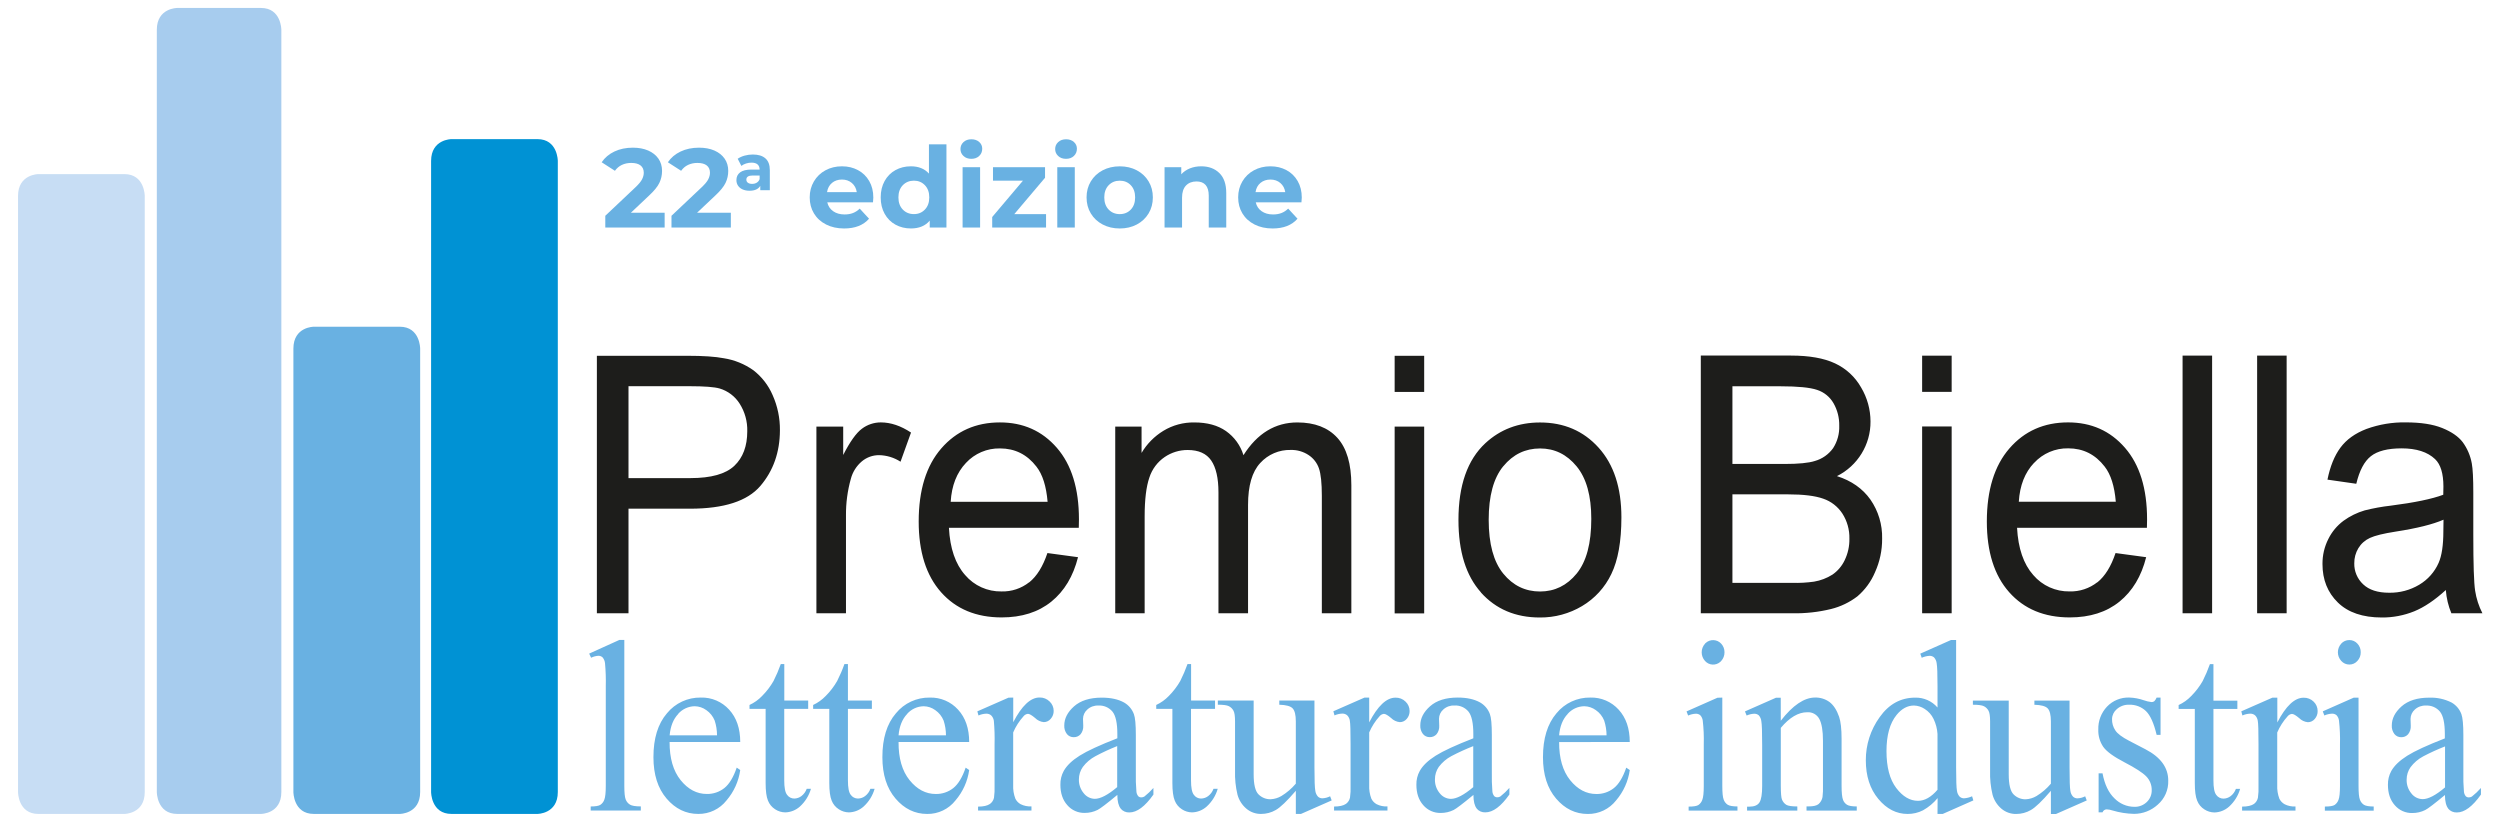 <?xml version="1.0" encoding="UTF-8"?>
<svg id="Livello_1" data-name="Livello 1" xmlns="http://www.w3.org/2000/svg" viewBox="0 0 1280 420">
  <defs>
    <style>
      .cls-1 {
        fill: #69b1e2;
      }

      .cls-2 {
        fill: #0092d4;
      }

      .cls-3 {
        fill: #c7ddf4;
      }

      .cls-4 {
        fill: #a7ccee;
      }

      .cls-5 {
        fill: #1d1d1b;
      }
    </style>
  </defs>
  <path class="cls-3" d="M19.67,89.14s-10.44,0-10.44,11.2V405.54s0,11.2,10.44,11.2H63.67s10.44,0,10.44-11.2V100.34s0-11.2-10.44-11.2H19.67Z"/>
  <path class="cls-4" d="M90.73,4.07s-10.44,0-10.44,11.19V405.54s0,11.19,10.44,11.19h42.88s10.44,0,10.44-11.19V15.26s0-11.19-10.44-11.19h-42.88Z"/>
  <path class="cls-1" d="M160.67,167.28s-10.45,0-10.45,11.19v227.07s0,11.19,10.45,11.19h44s10.45,0,10.45-11.19V178.47s0-11.19-10.45-11.19h-44Z"/>
  <path class="cls-2" d="M231.16,71.23s-10.44,0-10.44,11.2V405.54s0,11.19,10.44,11.19h44s10.44,0,10.44-11.19V82.43s0-11.2-10.44-11.2h-44Z"/>
  <path class="cls-5" d="M321.79,314v-53.55h31.53c17.37,0,29.37-3.89,36-11.66,6.63-7.77,9.96-17.27,10-28.48,.07-6.2-1.2-12.34-3.73-18-2.15-5.01-5.54-9.4-9.85-12.73-4.51-3.2-9.7-5.31-15.16-6.16-4.3-.84-10.53-1.26-18.68-1.26h-46.3v131.84h16.19Zm0-116.26h31.46c7.37,0,12.43,.39,15.18,1.16,4.25,1.26,7.9,4.02,10.27,7.77,2.68,4.22,4.04,9.14,3.9,14.14,0,7.61-2.21,13.51-6.62,17.69s-11.88,6.28-22.4,6.29h-31.79v-47.05Zm111.35,116.26v-50c-.06-6.39,.78-12.75,2.51-18.9,.91-3.45,2.87-6.55,5.59-8.86,2.47-2.08,5.6-3.22,8.83-3.2,3.91,.07,7.72,1.23,11,3.36l5.37-14.93c-5.24-3.47-10.4-5.2-15.48-5.2-3.49,0-6.88,1.14-9.66,3.24-2.93,2.17-6.12,6.65-9.58,13.44v-14.54h-13.72v95.59h15.14Zm93.79-15.87c-4.03,3.17-9.04,4.83-14.17,4.69-7.15,.13-13.98-2.95-18.61-8.39-4.98-5.6-7.75-13.67-8.3-24.2h66.49c0-1.91,.08-3.35,.08-4.31,0-15.75-3.77-27.96-11.31-36.64-7.54-8.68-17.26-13.01-29.17-13-12.29,0-22.29,4.44-30,13.31-7.71,8.87-11.56,21.34-11.57,37.41,0,15.54,3.82,27.61,11.45,36.21,7.63,8.6,17.97,12.9,31,12.91,10.33,0,18.82-2.7,25.47-8.09,6.65-5.39,11.2-12.98,13.66-22.75l-15.67-2.12c-2.3,6.85-5.4,11.85-9.31,15m-32.39-61.16c4.48-4.84,10.82-7.54,17.42-7.41,7.65,0,13.88,3.11,18.67,9.34,3.13,4,5.03,10,5.7,18h-49.62c.5-8.32,3.11-14.96,7.83-19.93m91.48,77v-49.54c0-8.67,.81-15.33,2.43-20,1.38-4.26,4.13-7.94,7.83-10.46,3.47-2.36,7.57-3.62,11.77-3.6,5.59,0,9.61,1.8,12.06,5.39,2.45,3.59,3.69,8.99,3.7,16.2v62.01h15.15v-55.48c0-9.83,2.08-16.98,6.23-21.45,3.99-4.4,9.7-6.85,15.64-6.7,3.23-.08,6.4,.83,9.1,2.6,2.5,1.64,4.38,4.06,5.34,6.89,.98,2.85,1.47,7.51,1.47,14v60.14h15.11v-65.58c0-10.92-2.39-19-7.16-24.25-4.77-5.25-11.59-7.87-20.46-7.88-11.33,0-20.54,5.59-27.62,16.77-1.52-5-4.67-9.34-8.94-12.35-4.22-2.95-9.63-4.43-16.23-4.42-5.58-.09-11.07,1.39-15.84,4.29-4.59,2.8-8.42,6.68-11.16,11.31v-13.48h-13.48v95.59h15.06Zm143.12-131.84h-15.12v18.51h15.12v-18.51Zm0,36.25h-15.12v95.64h15.12v-95.64Zm29,84.89c7.69,8.58,17.77,12.87,30.25,12.86,7.59,.06,15.05-1.96,21.57-5.84,6.52-3.86,11.74-9.58,15-16.42,3.43-7.05,5.15-16.71,5.16-29,0-15.18-3.89-27.07-11.66-35.68s-17.77-12.91-30-12.91c-11.02,0-20.35,3.54-28,10.61-9.18,8.53-13.77,21.64-13.77,39.33,0,16.14,3.85,28.5,11.54,37.07m11.42-64.6c4.98-6.07,11.26-9.1,18.83-9.11,7.45,0,13.68,3.05,18.7,9.15,5.02,6.1,7.53,15.07,7.52,26.9,0,12.56-2.49,21.89-7.48,28-4.99,6.11-11.23,9.17-18.74,9.19-7.57,0-13.85-3.05-18.83-9.14-4.98-6.09-7.47-15.27-7.48-27.54,0-12.25,2.49-21.41,7.48-27.48m147.99,75.31c6.68,.13,13.35-.6,19.84-2.19,4.89-1.21,9.48-3.42,13.48-6.49,3.92-3.35,7-7.57,9-12.32,2.46-5.41,3.7-11.29,3.65-17.23,.17-7.13-1.93-14.14-6-20-4-5.64-9.71-9.64-17.13-12,10.61-5.28,17.28-16.15,17.18-28-.02-6.13-1.68-12.14-4.82-17.4-3.05-5.4-7.71-9.7-13.33-12.32-5.68-2.67-13.22-4-22.61-4h-46.13v131.95h46.87Zm-30.68-116.22h24.62c8.85,0,15.09,.61,18.73,1.84,3.55,1.15,6.54,3.57,8.4,6.81,2.02,3.52,3.03,7.52,2.94,11.57,.15,4.06-.95,8.06-3.15,11.47-2.29,3.19-5.59,5.5-9.36,6.56-3.14,1.01-8.32,1.52-15.55,1.52h-26.63v-39.77Zm0,55.33h28.48c7.84,0,13.84,.74,18,2.21,4.04,1.37,7.5,4.06,9.83,7.64,2.44,3.82,3.69,8.28,3.58,12.81,.08,3.84-.76,7.65-2.44,11.11-1.4,2.94-3.55,5.47-6.23,7.32-2.87,1.82-6.07,3.04-9.42,3.6-3.68,.52-7.4,.73-11.11,.63h-30.69v-45.32Zm112.25-71h-15.12v18.51h15.12v-18.51Zm0,36.25h-15.12v95.64h15.12v-95.64Zm74.56,79.76c-4.03,3.16-9.04,4.82-14.16,4.69-7.15,.13-13.98-2.95-18.62-8.39-4.97-5.6-7.74-13.67-8.3-24.2h66.49c.06-1.91,.08-3.35,.08-4.31,0-15.75-3.77-27.96-11.31-36.64-7.54-8.68-17.26-13.01-29.16-13-12.3,0-22.3,4.44-30,13.31-7.7,8.87-11.56,21.35-11.57,37.42,0,15.54,3.81,27.61,11.44,36.21,7.63,8.6,17.96,12.9,31,12.91,10.34,0,18.83-2.7,25.48-8.09,6.65-5.39,11.2-12.98,13.66-22.75l-15.68-2.12c-2.29,6.85-5.39,11.85-9.31,15m-32.39-61.16c4.49-4.87,10.85-7.58,17.47-7.45,7.64,0,13.86,3.11,18.66,9.34,3.13,4,5.03,10,5.7,18h-49.66c.5-8.32,3.11-14.96,7.83-19.93m91.14-54.88h-15.12v131.92h15.12V182.08Zm38.16,0h-15.11v131.92h15.11V182.08Zm84.41,131.92h15.83c-1.85-3.62-3.11-7.51-3.73-11.53-.63-4-.94-13.54-.94-28.62v-21.58c0-7.21-.25-12.19-.76-14.93-.7-3.98-2.31-7.74-4.7-11-2.24-2.9-5.74-5.3-10.49-7.21-4.75-1.91-10.93-2.86-18.53-2.87-6.89-.13-13.74,1.01-20.22,3.36-5.83,2.24-10.28,5.44-13.34,9.59-3.06,4.15-5.27,9.61-6.63,16.36l14.76,2.12c1.61-6.76,4.1-11.47,7.48-14.13s8.61-3.99,15.7-4c7.59,0,13.31,1.84,17.16,5.51,2.84,2.7,4.26,7.37,4.27,14,0,.6,0,2-.08,4.24-5.74,2.16-14.69,4.02-26.85,5.58-4.51,.51-8.98,1.32-13.38,2.43-3.89,1.14-7.56,2.94-10.84,5.32-3.29,2.45-5.96,5.64-7.77,9.32-2.02,3.97-3.04,8.37-3,12.83,0,8,2.62,14.56,7.86,19.68s12.74,7.68,22.51,7.69c5.69,.04,11.33-1.04,16.61-3.17,5.16-2.12,10.55-5.75,16.17-10.9,.31,4.13,1.28,8.18,2.88,12m-4.14-42.09c0,7.13-.81,12.52-2.42,16.18-2.06,4.68-5.53,8.59-9.93,11.2-4.66,2.78-10.01,4.2-15.43,4.1-5.83,0-10.27-1.44-13.29-4.32-2.99-2.78-4.64-6.7-4.54-10.78-.03-2.71,.69-5.37,2.08-7.69,1.4-2.32,3.46-4.15,5.93-5.27,2.56-1.19,6.93-2.26,13.12-3.23,10.91-1.68,19.1-3.72,24.56-6.11l-.08,5.92Z"/>
  <path class="cls-1" d="M317.1,327.65l-15.45,7,1,2.11c1.15-.57,2.39-.91,3.67-1,.81-.03,1.6,.26,2.2,.81,.71,.85,1.15,1.9,1.25,3,.36,3.93,.49,7.88,.39,11.83v50.9c0,3.52-.25,5.9-.75,7.13-.37,1.09-1.09,2.03-2.06,2.67-.88,.54-2.52,.81-4.92,.81v2.09h25.67v-2.12c-2.7,0-4.55-.3-5.54-.9-1-.61-1.78-1.54-2.2-2.64-.48-1.15-.71-3.51-.71-7.07v-74.62h-2.55Zm61.9,52.26c0-6.92-1.89-12.44-5.68-16.57-3.7-4.09-9-6.35-14.51-6.19-6.71-.11-13.1,2.86-17.34,8.07-4.61,5.37-6.92,12.85-6.91,22.46,0,8.87,2.24,15.93,6.73,21.18,4.49,5.25,9.89,7.87,16.21,7.87,5.65,.07,11.01-2.49,14.5-6.94,3.77-4.41,6.2-9.8,7-15.54l-1.8-1.23c-1.71,5-3.84,8.5-6.36,10.49-2.54,2-5.7,3.06-8.94,3-5.14,0-9.61-2.36-13.41-7.07-3.8-4.71-5.69-11.22-5.66-19.53h36.17Zm-31.79-14.4c2.15-2.45,5.25-3.88,8.51-3.92,2.14,.04,4.21,.74,5.93,2,1.92,1.32,3.4,3.19,4.27,5.35,.79,2.44,1.19,4.99,1.2,7.55h-24.26c.42-4.67,1.89-8.31,4.38-10.93m52.52-25.56c-1.05,2.96-2.28,5.84-3.69,8.64-1.61,2.82-3.6,5.41-5.89,7.71-1.84,1.92-4.02,3.48-6.43,4.59v2h8.25v37.93c0,4.07,.39,7.08,1.19,9,.72,1.86,2.02,3.44,3.71,4.5,1.52,1,3.31,1.55,5.13,1.57,2.79-.06,5.46-1.13,7.53-3,2.69-2.45,4.65-5.59,5.65-9.09h-2.16c-.53,1.48-1.47,2.78-2.72,3.74-1.05,.8-2.32,1.24-3.63,1.27-1.48,.02-2.87-.7-3.72-1.91-1-1.27-1.45-3.74-1.45-7.39v-36.62h12.26v-4.25h-12.23v-18.69h-1.8Zm32.58,0c-1.04,2.96-2.28,5.84-3.7,8.64-1.61,2.82-3.59,5.42-5.89,7.71-1.84,1.92-4.01,3.47-6.42,4.59v2h8.27v37.93c0,4.07,.4,7.07,1.2,9,.72,1.86,2.02,3.44,3.71,4.5,1.52,1,3.3,1.55,5.13,1.57,2.79-.07,5.46-1.13,7.53-3,2.69-2.45,4.64-5.59,5.64-9.09h-2.16c-.52,1.49-1.47,2.79-2.72,3.74-1.04,.8-2.32,1.24-3.63,1.27-1.48,.01-2.87-.7-3.72-1.91-1-1.27-1.44-3.74-1.44-7.39v-36.62h12.26v-4.25h-12.26v-18.69h-1.8Zm63.88,39.92c0-6.92-1.89-12.44-5.68-16.57-3.69-4.09-8.99-6.35-14.5-6.19-6.72-.11-13.11,2.86-17.35,8.07-4.61,5.37-6.92,12.85-6.91,22.46,0,8.87,2.25,15.93,6.74,21.18,4.49,5.25,9.89,7.87,16.2,7.87,5.65,.08,11.02-2.49,14.5-6.94,3.77-4.4,6.2-9.8,7-15.54l-1.8-1.23c-1.71,5-3.84,8.5-6.36,10.49-2.54,2-5.7,3.06-8.94,3-5.13,0-9.6-2.36-13.41-7.07-3.81-4.71-5.7-11.22-5.65-19.53h36.16Zm-31.78-14.4c2.15-2.45,5.24-3.88,8.5-3.92,2.14,.03,4.21,.73,5.93,2,1.92,1.32,3.4,3.19,4.27,5.35,.79,2.44,1.19,4.99,1.2,7.55h-24.28c.42-4.67,1.88-8.31,4.38-10.93m51.9-8.36l-15.94,7,.58,2.12c1.26-.57,2.62-.89,4-.93,.91-.03,1.8,.28,2.49,.87,.76,.75,1.24,1.73,1.38,2.78,.35,3.97,.48,7.95,.37,11.93v21.4c.08,2.02-.02,4.05-.29,6.05-.27,1.28-1.01,2.41-2.06,3.18-1.33,.92-3.37,1.38-6.1,1.38v2.01h27.34v-2.12c-1.92,.11-3.84-.28-5.56-1.14-1.16-.64-2.1-1.62-2.68-2.81-.86-2.25-1.24-4.65-1.12-7.05v-26.88c1.3-3.04,3.1-5.84,5.31-8.29,.55-.69,1.35-1.13,2.23-1.23,.79,0,2,.72,3.68,2.13,1.2,1.21,2.78,1.96,4.47,2.12,1.39-.01,2.69-.65,3.56-1.73,.99-1.12,1.52-2.57,1.48-4.06,0-1.8-.75-3.52-2.06-4.76-1.37-1.37-3.24-2.12-5.18-2.06-4.6,0-9.09,4.22-13.46,12.66v-12.63l-2.44,.06Zm57.4,56.76c1.1,1.34,2.76,2.08,4.49,2,3.91,0,8.02-3.05,12.32-9.15v-3.38c-1.42,1.6-2.98,3.07-4.65,4.4-.48,.29-1.04,.43-1.6,.42-.57,0-1.11-.21-1.52-.61-.56-.69-.89-1.54-.94-2.42-.28-3.27-.37-6.54-.29-9.82v-19c0-5.43-.33-9.02-1-10.77-.92-2.51-2.69-4.61-5-5.94-2.98-1.67-6.8-2.51-11.47-2.51-6.08,0-10.8,1.49-14.17,4.46-3.36,3-5,6.24-5,9.78-.09,1.58,.39,3.14,1.35,4.4,.85,1.05,2.13,1.64,3.48,1.61,1.34,.05,2.64-.51,3.53-1.52,.97-1.23,1.45-2.77,1.35-4.33l-.12-3.53c.02-1.82,.81-3.55,2.18-4.75,1.54-1.43,3.6-2.18,5.7-2.07,2.76-.17,5.44,.99,7.21,3.12,1.66,2.07,2.49,5.89,2.49,11.46v2.18c-9,3.49-15.43,6.46-19.3,8.9-3.87,2.44-6.58,5.04-8.14,7.81-1.19,2.16-1.78,4.6-1.72,7.07,0,4.31,1.17,7.79,3.52,10.43,2.23,2.61,5.51,4.08,8.94,4,2.28,.01,4.54-.51,6.58-1.53,1.37-.67,4.74-3.23,10.12-7.7,0,3.29,.61,5.63,1.72,7m-13.26-4.98c-2.23-.04-4.31-1.09-5.67-2.86-1.67-1.99-2.55-4.54-2.47-7.14,0-2.26,.7-4.46,2-6.31,1.73-2.3,3.94-4.19,6.48-5.54,3.61-1.92,7.32-3.64,11.12-5.15v21c-4.75,4-8.57,6-11.48,6m47.48-69c-1.05,2.96-2.28,5.84-3.69,8.64-1.61,2.82-3.6,5.41-5.89,7.71-1.84,1.92-4.02,3.47-6.43,4.59v2h8.27v37.93c0,4.07,.4,7.07,1.2,9,.72,1.86,2.02,3.44,3.71,4.5,1.52,1,3.3,1.55,5.13,1.57,2.79-.06,5.46-1.13,7.53-3,2.69-2.45,4.65-5.6,5.65-9.09h-2.16c-.53,1.48-1.48,2.78-2.73,3.74-1.04,.8-2.32,1.24-3.63,1.27-1.48,.02-2.87-.7-3.71-1.91-1-1.27-1.45-3.74-1.45-7.39v-36.62h12.3v-4.25h-12.26v-18.69h-1.84Zm47,18.7v2.12c3.45,.09,5.73,.71,6.82,1.86,1.09,1.15,1.64,3.36,1.64,6.63v31.92c-2.11,2.49-4.6,4.63-7.38,6.33-1.69,1-3.6,1.57-5.56,1.66-2.29,.04-4.5-.85-6.12-2.46-1.69-1.63-2.53-5.09-2.53-10.33v-37.74h-18.34v2.12c2.72,0,4.62,.22,5.66,.76,1,.51,1.82,1.32,2.35,2.31,.54,1,.8,2.81,.8,5.42v25.33c-.13,4.12,.29,8.25,1.26,12.26,.75,2.76,2.31,5.23,4.48,7.09,2.11,1.82,4.83,2.8,7.62,2.75,2.63,0,5.21-.68,7.48-2,2.37-1.33,5.8-4.62,10.29-9.86v11.88h2.59l15.76-6.94-.8-2.12c-1.24,.64-2.61,.99-4,1.05-.82,0-1.61-.3-2.21-.86-.76-.83-1.23-1.88-1.37-3-.29-1.46-.44-5.42-.44-11.88v-34.31h-18Zm43.62-1.53l-15.94,7,.58,2.12c1.26-.57,2.62-.89,4-.93,.91-.03,1.8,.28,2.49,.87,.75,.75,1.23,1.73,1.37,2.78,.25,1.27,.38,5.24,.37,11.93v21.4c.09,2.02-.01,4.05-.29,6.05-.27,1.28-1,2.41-2.05,3.18-1.33,.92-3.37,1.38-6.11,1.38v2.06h27.34v-2.12c-1.92,.11-3.83-.28-5.55-1.14-1.16-.64-2.1-1.62-2.69-2.81-.85-2.25-1.23-4.65-1.11-7.05v-26.88c1.3-3.03,3.09-5.84,5.3-8.29,.55-.69,1.35-1.13,2.23-1.23,.8,0,2,.72,3.68,2.13,1.2,1.21,2.79,1.96,4.48,2.12,1.36,0,2.65-.61,3.52-1.66,.99-1.12,1.52-2.57,1.48-4.06,0-1.8-.74-3.52-2.05-4.76-1.37-1.38-3.25-2.12-5.19-2.06-4.59,0-9.07,4.22-13.45,12.66v-12.7h-2.41Zm57.38,56.76c1.1,1.34,2.77,2.08,4.5,2,3.91,0,8.02-3.05,12.31-9.15v-3.38c-1.41,1.6-2.97,3.07-4.64,4.4-.48,.29-1.04,.43-1.6,.42-.57,0-1.12-.22-1.53-.61-.55-.69-.88-1.54-.94-2.42-.26-3.27-.36-6.54-.28-9.82v-19c0-5.43-.33-9.02-1-10.77-.92-2.51-2.69-4.61-5-5.94-2.98-1.67-6.8-2.51-11.46-2.51-6.09,0-10.82,1.49-14.17,4.46-3.37,3-5,6.24-5,9.78-.09,1.58,.39,3.14,1.35,4.4,.84,1.05,2.12,1.65,3.46,1.63,1.35,.05,2.65-.51,3.54-1.52,.97-1.23,1.45-2.77,1.35-4.33l-.12-3.53c.01-1.82,.8-3.55,2.17-4.75,1.55-1.43,3.61-2.18,5.71-2.07,2.76-.17,5.44,.99,7.21,3.12,1.65,2.07,2.48,5.89,2.48,11.46v2.22c-8.99,3.49-15.42,6.46-19.29,8.9-3.87,2.44-6.58,5.04-8.14,7.81-1.19,2.16-1.78,4.6-1.72,7.07,0,4.31,1.17,7.79,3.51,10.43,2.24,2.62,5.55,4.1,9,4,2.28,0,4.54-.51,6.58-1.53,1.36-.69,4.74-3.25,10.11-7.7,0,3.29,.61,5.63,1.72,7m-13.28-4.98c-2.23-.04-4.31-1.09-5.67-2.86-1.68-2-2.56-4.56-2.47-7.18-.01-2.25,.67-4.46,1.95-6.31,1.73-2.3,3.93-4.19,6.47-5.54,3.63-1.91,7.37-3.61,11.19-5.11v21c-4.74,4-8.56,6-11.47,6m91.6-29.11c0-6.92-1.89-12.44-5.68-16.57-3.7-4.09-9-6.35-14.51-6.19-6.71-.11-13.1,2.86-17.34,8.07-4.6,5.39-6.9,12.88-6.9,22.48,0,8.87,2.24,15.93,6.73,21.18s9.89,7.87,16.21,7.87c5.65,.07,11.01-2.49,14.5-6.94,3.77-4.41,6.2-9.8,7-15.54l-1.8-1.23c-1.71,5-3.84,8.5-6.37,10.49-2.54,2-5.7,3.06-8.93,3-5.14,0-9.61-2.36-13.41-7.07-3.8-4.71-5.69-11.22-5.66-19.53l36.16-.02Zm-31.78-14.4c2.15-2.46,5.25-3.88,8.51-3.92,2.13,.04,4.2,.74,5.92,2,1.92,1.32,3.4,3.19,4.27,5.35,.78,2.44,1.19,4.99,1.21,7.55h-24.3c.42-4.67,1.88-8.31,4.39-10.93m70.33-36c-2.29,2.51-2.29,6.35,0,8.86,2.03,2.28,5.52,2.49,7.81,.46,.16-.15,.32-.3,.46-.46,1.11-1.21,1.72-2.8,1.69-4.44,.03-1.64-.57-3.22-1.69-4.42-2.11-2.29-5.68-2.44-7.97-.33-.11,.11-.23,.22-.33,.33m6.39,27.68l-15.83,7,.81,2.12c1.22-.55,2.54-.87,3.88-.93,.85-.05,1.7,.23,2.35,.78,.7,.77,1.14,1.73,1.26,2.76,.46,3.98,.63,7.99,.52,12v21.4c0,3.52-.25,5.9-.75,7.13-.36,1.08-1.07,2.02-2,2.67-.84,.54-2.5,.81-5,.81v2.04h25v-2.12c-2.41,0-4.07-.3-5-.87-.96-.63-1.68-1.56-2.06-2.64-.47-1.18-.7-3.54-.7-7.1v-45.12l-2.48,.07Zm32.4,0h-2.44l-15.88,7,.86,2.12c1.21-.55,2.51-.87,3.84-.93,.86-.04,1.71,.25,2.37,.8,.74,.84,1.19,1.89,1.31,3,.29,1.48,.44,5.6,.43,12.35v20.82c0,4.14-.45,6.94-1.36,8.4-.91,1.48-2.66,2.21-5.26,2.21h-1.11v2.01h25.73v-2.12c-2.84,0-4.72-.28-5.65-.84-.99-.63-1.75-1.55-2.19-2.64-.41-.9-.61-3.28-.62-7.13v-29.62c4.48-5.33,8.98-8,13.5-8,2.59-.19,5.04,1.17,6.24,3.47,1.23,2.31,1.85,6.02,1.85,11.13v23c.07,1.95,0,3.9-.23,5.83-.26,1.38-.96,2.63-2,3.57-.97,.81-2.68,1.21-5.11,1.21h-1.08v2.14h25.72v-2.12c-2.43,0-4.1-.3-5-.87-.91-.57-1.61-1.42-2-2.42-.52-1.28-.77-3.72-.77-7.32v-24c0-5.07-.43-8.82-1.26-11.28-1.23-3.51-2.87-6.03-4.92-7.57-2.14-1.56-4.73-2.36-7.38-2.3-5.57,0-11.43,3.96-17.57,11.88l-.02-11.78Zm80.26,59.51h2.65l15.7-6.94-.64-2.12c-1.31,.6-2.71,.96-4.15,1.05-.82,0-1.62-.3-2.22-.86-.76-.83-1.24-1.88-1.38-3-.28-1.43-.42-5.38-.43-11.85v-65.36h-2.59l-15.76,7,.74,2.11c1.26-.57,2.62-.91,4-1,.84-.03,1.66,.26,2.3,.8,.76,.83,1.23,1.88,1.35,3,.29,1.47,.44,5.41,.44,11.83v10.84c-2.86-3.31-7.05-5.16-11.42-5.06-7.42,0-13.49,3.33-18.21,10-4.64,6.43-7.12,14.16-7.08,22.09,0,8.05,2.13,14.64,6.4,19.77,4.27,5.13,9.27,7.69,15,7.69,2.74,.02,5.44-.62,7.88-1.86,2.86-1.6,5.4-3.72,7.48-6.26l-.06,8.13Zm-10-6.73c-4.09,0-7.79-2.19-11.12-6.56-3.33-4.37-4.99-10.66-5-18.87,0-8.13,1.72-14.31,5.17-18.54,2.61-3.21,5.57-4.81,8.9-4.82,1.95,.05,3.85,.66,5.48,1.74,1.98,1.25,3.56,3.04,4.57,5.15,1.15,2.4,1.83,5,2,7.65v28.59c-3.23,3.77-6.56,5.66-10,5.66m59.61-51.3v2.12c3.45,.09,5.72,.71,6.81,1.86,1.09,1.15,1.63,3.36,1.64,6.63v31.92c-2.11,2.49-4.6,4.63-7.38,6.33-1.69,1-3.59,1.57-5.55,1.66-2.29,.04-4.5-.85-6.13-2.46-1.68-1.63-2.53-5.09-2.53-10.33v-37.74h-18.35v2.12c2.73,0,4.61,.22,5.66,.76,1,.51,1.82,1.32,2.35,2.31,.54,1,.8,2.81,.8,5.42v25.33c-.13,4.12,.29,8.25,1.26,12.26,.75,2.76,2.31,5.23,4.48,7.09,2.12,1.82,4.84,2.8,7.63,2.75,2.63,0,5.21-.68,7.48-2,2.36-1.33,5.79-4.62,10.28-9.86v11.88h2.59l15.76-6.94-.8-2.12c-1.24,.64-2.61,1-4,1.05-.82,0-1.6-.3-2.2-.86-.76-.83-1.24-1.88-1.38-3-.28-1.44-.42-5.38-.42-11.83v-34.36h-18Zm62.57-1.53c-.27,.68-.67,1.31-1.18,1.84-.41,.3-.92,.46-1.43,.43-1.32-.15-2.63-.46-3.88-.91-2.41-.85-4.94-1.32-7.49-1.41-4.31-.15-8.48,1.56-11.45,4.69-2.96,3.16-4.55,7.36-4.42,11.68-.12,3.16,.77,6.27,2.54,8.88,1.69,2.39,5.32,5.03,10.88,7.92,5.56,2.89,9.27,5.29,11.13,7.2,1.85,1.89,2.86,4.45,2.8,7.1,.04,2.26-.86,4.43-2.49,6-1.72,1.67-4.04,2.57-6.44,2.48-3.82-.03-7.46-1.59-10.13-4.32-3.02-2.88-5.06-7.16-6.13-12.84h-2v20h2c.31-.89,1.12-1.5,2.06-1.54,1.05,.04,2.09,.24,3.09,.58,3.57,1.07,7.27,1.65,11,1.73,4.47,0,8.78-1.68,12.09-4.69,3.59-3.08,5.58-7.63,5.41-12.36,0-6.63-3.88-11.96-11.63-16l-8.36-4.35c-3.63-1.87-6-3.65-7.09-5.32-1.17-1.73-1.76-3.79-1.7-5.88,.06-1.94,.94-3.76,2.42-5,1.75-1.56,4.04-2.38,6.38-2.28,3.17-.11,6.25,1.06,8.55,3.24,2.24,2.16,4.07,6.22,5.49,12.19h2v-19.07h-2.02Zm27.29-17.15c-1.05,2.96-2.28,5.84-3.69,8.64-1.61,2.82-3.6,5.41-5.89,7.71-1.84,1.92-4.02,3.48-6.43,4.59v2h8.28v37.93c0,4.07,.39,7.08,1.2,9,.71,1.86,2.01,3.44,3.7,4.5,1.52,1,3.31,1.55,5.13,1.57,2.79-.06,5.46-1.13,7.53-3,2.69-2.45,4.65-5.59,5.65-9.09h-2.16c-.53,1.48-1.47,2.78-2.72,3.74-1.05,.8-2.32,1.24-3.63,1.27-1.48,.02-2.87-.7-3.72-1.91-1-1.27-1.44-3.74-1.44-7.39v-36.62h12.25v-4.25h-12.25v-18.69h-1.81Zm32,17.16l-15.93,7,.57,2.12c1.26-.57,2.62-.88,4-.93,.91-.03,1.8,.28,2.5,.87,.75,.75,1.23,1.73,1.37,2.78,.25,1.27,.38,5.24,.37,11.93v21.4c.09,2.02-.01,4.05-.29,6.05-.26,1.27-.97,2.4-2,3.18-1.34,.92-3.37,1.38-6.11,1.38v2.06h27.34v-2.12c-1.92,.11-3.83-.28-5.55-1.14-1.16-.64-2.1-1.62-2.69-2.81-.85-2.25-1.23-4.65-1.11-7.05v-26.88c1.3-3.04,3.09-5.84,5.31-8.29,.55-.69,1.35-1.13,2.22-1.23,.8,0,2,.72,3.68,2.13,1.2,1.21,2.78,1.96,4.48,2.12,1.36,0,2.65-.61,3.52-1.66,.99-1.12,1.52-2.57,1.48-4.06,.01-1.79-.71-3.51-2-4.76-1.37-1.38-3.25-2.12-5.19-2.06-4.59,0-9.07,4.22-13.45,12.66v-12.7h-2.52Zm35.25-27.67c-2.3,2.51-2.3,6.35,0,8.86,1.05,1.19,2.56,1.87,4.15,1.86,1.58,.02,3.09-.66,4.12-1.86,1.13-1.2,1.74-2.79,1.7-4.44,.04-1.64-.57-3.23-1.7-4.42-1.05-1.17-2.55-1.84-4.12-1.82-1.59-.02-3.11,.64-4.17,1.82m6.39,27.68l-15.83,7,.8,2.12c1.23-.55,2.55-.87,3.9-.93,.85-.05,1.69,.23,2.34,.78,.7,.77,1.14,1.73,1.26,2.76,.45,3.98,.62,7.99,.51,12v21.4c0,3.52-.25,5.9-.74,7.13-.37,1.08-1.07,2.01-2,2.67-.85,.54-2.51,.81-5,.81v2.1h25v-2.12c-2.41,0-4.07-.3-5-.87-.96-.63-1.68-1.56-2.06-2.64-.47-1.18-.7-3.54-.7-7.1v-45.12h-2.48Zm48.34,56.77c1.1,1.34,2.76,2.08,4.49,2,3.91,0,8.01-3.05,12.32-9.15v-3.38c-1.42,1.6-2.97,3.07-4.65,4.4-.48,.29-1.04,.43-1.6,.42-.57,0-1.11-.21-1.52-.61-.56-.69-.89-1.54-.94-2.42-.27-3.27-.37-6.54-.29-9.82v-19c0-5.43-.35-9-1-10.77-.92-2.51-2.69-4.61-5-5.94-3.55-1.8-7.5-2.66-11.47-2.51-6.08,0-10.8,1.49-14.17,4.46-3.36,3-5,6.24-5,9.78-.09,1.58,.39,3.14,1.35,4.4,.84,1.04,2.13,1.64,3.47,1.61,1.35,.05,2.65-.51,3.54-1.52,.97-1.23,1.45-2.77,1.35-4.33l-.11-3.53c.02-1.82,.8-3.54,2.16-4.75,1.55-1.43,3.61-2.18,5.71-2.07,2.76-.17,5.44,.99,7.21,3.12,1.65,2.07,2.47,5.89,2.48,11.46v2.23c-8.99,3.49-15.42,6.46-19.29,8.9s-6.59,5.04-8.14,7.81c-1.18,2.16-1.77,4.6-1.71,7.07,0,4.31,1.16,7.79,3.51,10.43,2.24,2.63,5.55,4.1,9,4,2.28,0,4.53-.51,6.57-1.53,1.37-.67,4.74-3.23,10.11-7.7,0,3.29,.62,5.63,1.73,7m-13.2-4.89c-2.23-.04-4.31-1.09-5.67-2.86-1.68-2-2.56-4.56-2.47-7.18,0-2.26,.7-4.46,2-6.31,1.73-2.3,3.94-4.19,6.48-5.54,3.63-1.91,7.36-3.61,11.18-5.1v21c-4.73,4-8.56,6-11.47,6"/>
  <g>
    <g>
      <path class="cls-1" d="M340.3,108.93v7.58h-30.39v-6.03l15.51-14.65c1.65-1.57,2.76-2.92,3.33-4.05,.57-1.13,.86-2.25,.86-3.36,0-1.61-.55-2.84-1.64-3.71-1.09-.86-2.69-1.29-4.8-1.29-1.76,0-3.35,.34-4.77,1.01-1.42,.67-2.6,1.68-3.56,3.02l-6.78-4.37c1.57-2.34,3.73-4.17,6.49-5.49,2.76-1.32,5.92-1.98,9.48-1.98,2.99,0,5.6,.49,7.84,1.46,2.24,.98,3.98,2.36,5.23,4.14,1.24,1.78,1.87,3.88,1.87,6.29,0,2.18-.46,4.23-1.38,6.15-.92,1.92-2.7,4.1-5.34,6.55l-9.25,8.73h17.29Z"/>
      <path class="cls-1" d="M374.19,108.93v7.58h-30.39v-6.03l15.51-14.65c1.65-1.57,2.76-2.92,3.33-4.05,.57-1.13,.86-2.25,.86-3.36,0-1.61-.55-2.84-1.64-3.71-1.09-.86-2.69-1.29-4.8-1.29-1.76,0-3.35,.34-4.77,1.01-1.42,.67-2.6,1.68-3.56,3.02l-6.78-4.37c1.57-2.34,3.73-4.17,6.49-5.49,2.76-1.32,5.92-1.98,9.48-1.98,2.99,0,5.6,.49,7.84,1.46,2.24,.98,3.98,2.36,5.23,4.14,1.24,1.78,1.87,3.88,1.87,6.29,0,2.18-.46,4.23-1.38,6.15-.92,1.92-2.7,4.1-5.34,6.55l-9.25,8.73h17.29Z"/>
    </g>
    <path class="cls-1" d="M391.91,81.1c1.5,1.33,2.24,3.33,2.24,6.01v10.28h-4.89v-2.24c-.98,1.67-2.81,2.51-5.49,2.51-1.38,0-2.58-.23-3.6-.7-1.02-.47-1.79-1.12-2.33-1.94-.54-.83-.8-1.76-.8-2.81,0-1.67,.63-2.99,1.89-3.95,1.26-.96,3.21-1.44,5.84-1.44h4.15c0-1.14-.35-2.01-1.04-2.63-.69-.61-1.73-.92-3.11-.92-.96,0-1.9,.15-2.83,.45-.93,.3-1.71,.71-2.36,1.22l-1.88-3.65c.98-.69,2.16-1.23,3.53-1.61,1.37-.38,2.79-.57,4.24-.57,2.79,0,4.93,.66,6.43,1.99Zm-4.45,12.42c.69-.41,1.18-1.02,1.47-1.82v-1.84h-3.58c-2.14,0-3.22,.7-3.22,2.11,0,.67,.26,1.2,.79,1.59,.52,.39,1.24,.59,2.16,.59s1.69-.21,2.38-.62Z"/>
    <g>
      <path class="cls-1" d="M446.95,103.59h-23.38c.42,1.92,1.42,3.43,2.99,4.54,1.57,1.11,3.52,1.67,5.86,1.67,1.61,0,3.03-.24,4.28-.72,1.24-.48,2.4-1.23,3.48-2.27l4.77,5.17c-2.91,3.33-7.16,5-12.75,5-3.48,0-6.57-.68-9.25-2.04-2.68-1.36-4.75-3.25-6.2-5.66-1.46-2.41-2.18-5.15-2.18-8.21s.72-5.75,2.15-8.19c1.44-2.43,3.41-4.33,5.92-5.69,2.51-1.36,5.31-2.04,8.42-2.04s5.76,.65,8.21,1.95c2.45,1.3,4.37,3.17,5.77,5.6,1.4,2.43,2.1,5.26,2.1,8.47,0,.11-.06,.92-.17,2.41Zm-20.97-9.94c-1.38,1.15-2.22,2.72-2.53,4.71h15.22c-.31-1.95-1.15-3.51-2.53-4.68-1.38-1.17-3.06-1.75-5.06-1.75s-3.73,.57-5.11,1.72Z"/>
      <path class="cls-1" d="M484.58,73.89v42.62h-8.56v-3.56c-2.22,2.68-5.44,4.02-9.65,4.02-2.91,0-5.54-.65-7.9-1.95-2.36-1.3-4.2-3.16-5.54-5.57-1.34-2.41-2.01-5.21-2.01-8.39s.67-5.97,2.01-8.39c1.34-2.41,3.19-4.27,5.54-5.57,2.36-1.3,4.99-1.95,7.9-1.95,3.94,0,7.03,1.25,9.25,3.73v-14.99h8.96Zm-11.03,33.4c1.49-1.55,2.24-3.63,2.24-6.23s-.75-4.68-2.24-6.23c-1.49-1.55-3.37-2.33-5.63-2.33s-4.19,.78-5.69,2.33c-1.49,1.55-2.24,3.63-2.24,6.23s.75,4.68,2.24,6.23c1.49,1.55,3.39,2.33,5.69,2.33s4.14-.78,5.63-2.33Z"/>
      <path class="cls-1" d="M493.31,79.87c-1.03-.96-1.55-2.14-1.55-3.56s.52-2.6,1.55-3.56c1.03-.96,2.37-1.44,4.02-1.44s2.99,.46,4.02,1.38c1.03,.92,1.55,2.07,1.55,3.45,0,1.49-.52,2.73-1.55,3.71-1.03,.98-2.37,1.47-4.02,1.47s-2.99-.48-4.02-1.44Zm-.46,5.74h8.96v30.9h-8.96v-30.9Z"/>
      <path class="cls-1" d="M535.58,109.62v6.89h-27.57v-5.4l15.74-18.61h-15.34v-6.89h26.65v5.4l-15.74,18.61h16.26Z"/>
      <path class="cls-1" d="M541.79,79.87c-1.03-.96-1.55-2.14-1.55-3.56s.52-2.6,1.55-3.56c1.03-.96,2.37-1.44,4.02-1.44s2.99,.46,4.02,1.38c1.03,.92,1.55,2.07,1.55,3.45,0,1.49-.52,2.73-1.55,3.71-1.03,.98-2.37,1.47-4.02,1.47s-2.99-.48-4.02-1.44Zm-.46,5.74h8.96v30.9h-8.96v-30.9Z"/>
      <path class="cls-1" d="M564.56,114.94c-2.59-1.36-4.61-3.25-6.06-5.66-1.46-2.41-2.18-5.15-2.18-8.21s.73-5.8,2.18-8.21c1.45-2.41,3.48-4.3,6.06-5.66,2.58-1.36,5.5-2.04,8.76-2.04s6.17,.68,8.73,2.04c2.56,1.36,4.58,3.25,6.03,5.66,1.45,2.41,2.18,5.15,2.18,8.21s-.73,5.8-2.18,8.21c-1.46,2.41-3.47,4.3-6.03,5.66-2.57,1.36-5.48,2.04-8.73,2.04s-6.18-.68-8.76-2.04Zm14.42-7.64c1.47-1.55,2.21-3.63,2.21-6.23s-.74-4.68-2.21-6.23c-1.47-1.55-3.36-2.33-5.66-2.33s-4.19,.78-5.69,2.33c-1.49,1.55-2.24,3.63-2.24,6.23s.75,4.68,2.24,6.23c1.49,1.55,3.39,2.33,5.69,2.33s4.18-.78,5.66-2.33Z"/>
      <path class="cls-1" d="M624.31,88.6c2.36,2.3,3.53,5.71,3.53,10.22v17.69h-8.96v-16.31c0-2.45-.54-4.28-1.61-5.49-1.07-1.21-2.62-1.81-4.65-1.81-2.26,0-4.06,.7-5.4,2.1-1.34,1.4-2.01,3.48-2.01,6.23v15.28h-8.96v-30.9h8.56v3.62c1.19-1.3,2.66-2.31,4.42-3.02,1.76-.71,3.7-1.06,5.8-1.06,3.83,0,6.92,1.15,9.28,3.45Z"/>
      <path class="cls-1" d="M666.33,103.59h-23.38c.42,1.92,1.42,3.43,2.99,4.54,1.57,1.11,3.52,1.67,5.86,1.67,1.61,0,3.03-.24,4.28-.72,1.24-.48,2.4-1.23,3.47-2.27l4.77,5.17c-2.91,3.33-7.16,5-12.75,5-3.49,0-6.57-.68-9.25-2.04-2.68-1.36-4.75-3.25-6.2-5.66-1.46-2.41-2.18-5.15-2.18-8.21s.72-5.75,2.15-8.19c1.44-2.43,3.41-4.33,5.92-5.69,2.51-1.36,5.31-2.04,8.42-2.04s5.76,.65,8.21,1.95c2.45,1.3,4.37,3.17,5.77,5.6,1.4,2.43,2.1,5.26,2.1,8.47,0,.11-.06,.92-.17,2.41Zm-20.97-9.94c-1.38,1.15-2.22,2.72-2.53,4.71h15.22c-.31-1.95-1.15-3.51-2.53-4.68-1.38-1.17-3.06-1.75-5.05-1.75s-3.73,.57-5.11,1.72Z"/>
    </g>
  </g>
</svg>